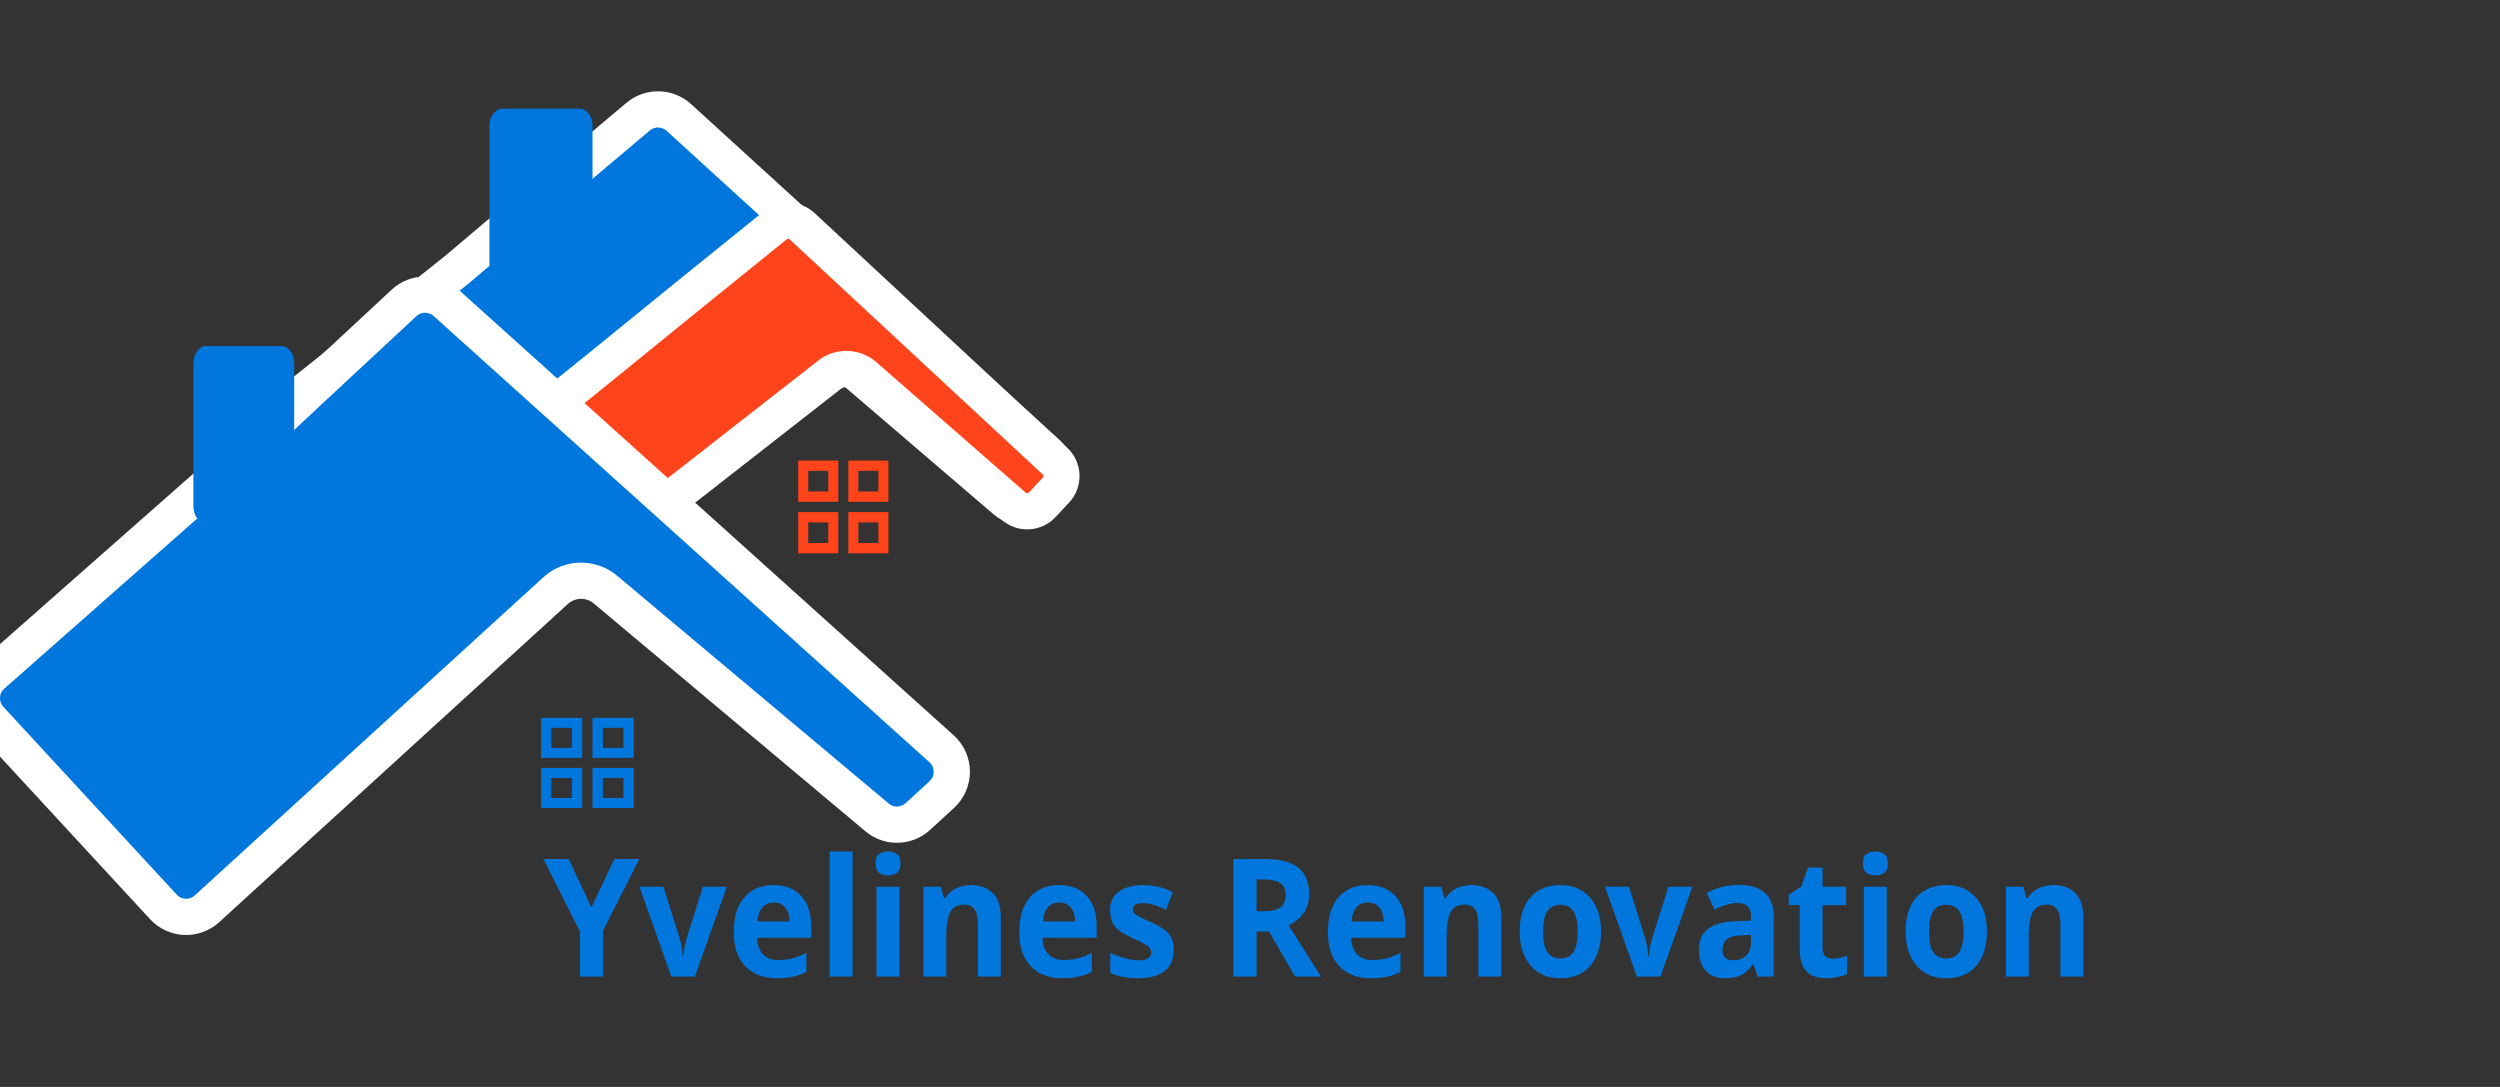 <svg width="138" height="60" viewBox="0 0 138 60" fill="none" xmlns="http://www.w3.org/2000/svg">
<rect x="0" y="0" width="138" height="60" fill="#333333" stroke="none"/>
<g clip-path="url(#clip0_308_319)">
<mask id="mask0_308_319" style="mask-type:luminance" maskUnits="userSpaceOnUse" x="-3" y="0" width="144" height="60">
<path d="M140.905 0H-2.905V60H140.905V0Z" fill="white"/>
</mask>
<g mask="url(#mask0_308_319)">
<path d="M25.256 14.857L25.254 14.858L25.252 14.86L14.01 23.835C12.922 24.704 13.276 26.44 14.617 26.813L26.102 30.008C26.627 30.154 27.191 30.04 27.618 29.702L42.02 18.305C42.803 17.686 43.914 17.707 44.672 18.357L55.487 27.622C56.248 28.274 57.403 28.134 57.986 27.32L58.028 27.261C58.531 26.558 58.429 25.589 57.79 25.006L37.473 6.485C36.84 5.909 35.878 5.89 35.223 6.441L30.073 10.778L30.072 10.779L25.256 14.857Z" fill="#0177DD" stroke="white" stroke-width="2"/>
<path d="M33.591 19.894L33.59 19.895L28.897 23.687C28.394 24.094 28.331 24.837 28.758 25.323L32.563 29.656C32.961 30.11 33.643 30.173 34.118 29.802L45.784 20.69C46.358 20.242 47.169 20.265 47.716 20.744L55.953 27.941C56.415 28.345 57.114 28.309 57.533 27.861L58.284 27.057C58.714 26.597 58.688 25.875 58.227 25.447L44.28 12.49C43.866 12.105 43.231 12.083 42.791 12.439L37.917 16.378L37.917 16.378L33.591 19.894Z" fill="#FF441B" stroke="white" stroke-width="2"/>
<path d="M32.647 50.091L33.911 47.418H35.294L33.283 51.382V53.909H32.011V51.427L30 47.418H31.391L32.647 50.091ZM37.059 53.909L35.294 48.946H36.618L37.509 51.773C37.543 51.882 37.571 51.997 37.594 52.118C37.622 52.239 37.642 52.358 37.653 52.473C37.67 52.588 37.681 52.694 37.687 52.791H37.721C37.727 52.688 37.738 52.579 37.755 52.464C37.772 52.349 37.792 52.233 37.814 52.118C37.843 51.997 37.874 51.882 37.908 51.773L38.798 48.946H40.122L38.357 53.909H37.059ZM42.696 48.855C43.125 48.855 43.493 48.942 43.799 49.118C44.11 49.294 44.35 49.549 44.52 49.882C44.689 50.215 44.774 50.624 44.774 51.109V51.764H41.788C41.799 52.145 41.904 52.446 42.102 52.664C42.305 52.882 42.585 52.991 42.942 52.991C43.242 52.991 43.513 52.961 43.756 52.9C43.999 52.833 44.251 52.733 44.511 52.6V53.645C44.285 53.767 44.045 53.855 43.79 53.909C43.541 53.97 43.239 54 42.882 54C42.419 54 42.008 53.909 41.652 53.727C41.296 53.539 41.016 53.258 40.812 52.882C40.608 52.506 40.507 52.033 40.507 51.464C40.507 50.882 40.597 50.4 40.778 50.018C40.965 49.63 41.222 49.34 41.55 49.145C41.878 48.951 42.26 48.855 42.696 48.855ZM42.704 49.818C42.461 49.818 42.257 49.903 42.093 50.073C41.935 50.242 41.842 50.506 41.813 50.864H43.587C43.587 50.664 43.553 50.485 43.485 50.327C43.422 50.17 43.326 50.045 43.196 49.955C43.066 49.864 42.902 49.818 42.704 49.818ZM47.064 53.909H45.799V47H47.064V53.909ZM49.649 48.946V53.909H48.384V48.946H49.649ZM49.021 47C49.207 47 49.369 47.049 49.504 47.145C49.64 47.236 49.708 47.409 49.708 47.664C49.708 47.912 49.64 48.085 49.504 48.182C49.369 48.279 49.207 48.327 49.021 48.327C48.828 48.327 48.664 48.279 48.529 48.182C48.398 48.085 48.334 47.912 48.334 47.664C48.334 47.409 48.398 47.236 48.529 47.145C48.664 47.049 48.828 47 49.021 47ZM53.6 48.855C54.097 48.855 54.496 49 54.796 49.291C55.096 49.576 55.245 50.036 55.245 50.673V53.909H53.981V51.009C53.981 50.651 53.922 50.385 53.803 50.209C53.684 50.027 53.495 49.936 53.235 49.936C52.85 49.936 52.587 50.079 52.446 50.364C52.304 50.642 52.234 51.045 52.234 51.573V53.909H50.969V48.946H51.937L52.106 49.582H52.174C52.276 49.412 52.4 49.276 52.547 49.173C52.694 49.064 52.859 48.985 53.04 48.936C53.221 48.882 53.407 48.855 53.6 48.855ZM58.455 48.855C58.884 48.855 59.252 48.942 59.557 49.118C59.868 49.294 60.109 49.549 60.279 49.882C60.448 50.215 60.533 50.624 60.533 51.109V51.764H57.547C57.558 52.145 57.663 52.446 57.861 52.664C58.064 52.882 58.344 52.991 58.701 52.991C59 52.991 59.272 52.961 59.515 52.9C59.758 52.833 60.01 52.733 60.27 52.6V53.645C60.044 53.767 59.803 53.855 59.549 53.909C59.3 53.97 58.998 54 58.641 54C58.177 54 57.767 53.909 57.411 53.727C57.055 53.539 56.775 53.258 56.571 52.882C56.367 52.506 56.266 52.033 56.266 51.464C56.266 50.882 56.356 50.4 56.537 50.018C56.724 49.63 56.981 49.34 57.309 49.145C57.637 48.951 58.019 48.855 58.455 48.855ZM58.463 49.818C58.22 49.818 58.016 49.903 57.852 50.073C57.694 50.242 57.6 50.506 57.572 50.864H59.345C59.345 50.664 59.312 50.485 59.244 50.327C59.181 50.17 59.085 50.045 58.955 49.955C58.825 49.864 58.661 49.818 58.463 49.818ZM64.791 52.436C64.791 52.77 64.717 53.054 64.57 53.291C64.423 53.521 64.203 53.697 63.908 53.818C63.614 53.94 63.249 54 62.814 54C62.491 54 62.214 53.976 61.982 53.927C61.751 53.885 61.519 53.812 61.287 53.709V52.591C61.535 52.712 61.804 52.812 62.093 52.891C62.381 52.97 62.636 53.009 62.856 53.009C63.105 53.009 63.28 52.97 63.382 52.891C63.49 52.812 63.543 52.709 63.543 52.582C63.543 52.497 63.521 52.421 63.475 52.355C63.436 52.288 63.346 52.212 63.204 52.127C63.063 52.042 62.842 51.933 62.542 51.8C62.254 51.667 62.016 51.536 61.83 51.409C61.643 51.276 61.505 51.118 61.414 50.936C61.323 50.749 61.278 50.515 61.278 50.236C61.278 49.776 61.445 49.43 61.779 49.2C62.112 48.97 62.557 48.855 63.111 48.855C63.399 48.855 63.674 48.885 63.934 48.946C64.194 49.006 64.463 49.106 64.74 49.245L64.358 50.218C64.205 50.145 64.058 50.082 63.917 50.027C63.775 49.973 63.637 49.93 63.501 49.9C63.371 49.87 63.235 49.855 63.094 49.855C62.907 49.855 62.766 49.882 62.669 49.936C62.579 49.991 62.534 50.073 62.534 50.182C62.534 50.261 62.557 50.333 62.602 50.4C62.653 50.461 62.746 50.527 62.882 50.6C63.023 50.673 63.23 50.77 63.501 50.891C63.767 51.006 63.996 51.127 64.188 51.255C64.381 51.376 64.528 51.53 64.629 51.718C64.737 51.9 64.791 52.139 64.791 52.436ZM69.846 47.418C70.395 47.418 70.847 47.491 71.204 47.636C71.56 47.776 71.826 47.991 72.001 48.282C72.176 48.567 72.264 48.927 72.264 49.364C72.264 49.66 72.21 49.921 72.103 50.145C72.001 50.364 71.862 50.551 71.687 50.709C71.517 50.861 71.333 50.985 71.136 51.082L72.917 53.909H71.492L70.05 51.418H69.362V53.909H68.081V47.418H69.846ZM69.753 48.545H69.362V50.3H69.778C70.061 50.3 70.29 50.267 70.465 50.2C70.641 50.133 70.768 50.033 70.847 49.9C70.926 49.761 70.966 49.594 70.966 49.4C70.966 49.194 70.921 49.03 70.83 48.909C70.745 48.782 70.612 48.691 70.431 48.636C70.256 48.576 70.03 48.545 69.753 48.545ZM75.489 48.855C75.919 48.855 76.287 48.942 76.592 49.118C76.903 49.294 77.144 49.549 77.313 49.882C77.483 50.215 77.568 50.624 77.568 51.109V51.764H74.581C74.593 52.145 74.697 52.446 74.895 52.664C75.099 52.882 75.379 52.991 75.735 52.991C76.035 52.991 76.307 52.961 76.55 52.9C76.793 52.833 77.045 52.733 77.305 52.6V53.645C77.079 53.767 76.838 53.855 76.584 53.909C76.335 53.97 76.032 54 75.676 54C75.212 54 74.802 53.909 74.446 53.727C74.089 53.539 73.809 53.258 73.606 52.882C73.402 52.506 73.3 52.033 73.3 51.464C73.3 50.882 73.391 50.4 73.572 50.018C73.758 49.63 74.016 49.34 74.344 49.145C74.672 48.951 75.054 48.855 75.489 48.855ZM75.498 49.818C75.255 49.818 75.051 49.903 74.887 50.073C74.729 50.242 74.635 50.506 74.607 50.864H76.38C76.38 50.664 76.346 50.485 76.278 50.327C76.216 50.17 76.12 50.045 75.99 49.955C75.86 49.864 75.696 49.818 75.498 49.818ZM81.223 48.855C81.721 48.855 82.12 49 82.419 49.291C82.719 49.576 82.869 50.036 82.869 50.673V53.909H81.605V51.009C81.605 50.651 81.546 50.385 81.427 50.209C81.308 50.027 81.118 49.936 80.858 49.936C80.474 49.936 80.211 50.079 80.069 50.364C79.928 50.642 79.857 51.045 79.857 51.573V53.909H78.593V48.946H79.56L79.73 49.582H79.798C79.9 49.412 80.024 49.276 80.171 49.173C80.318 49.064 80.482 48.985 80.663 48.936C80.844 48.882 81.031 48.855 81.223 48.855ZM88.377 51.418C88.377 51.83 88.323 52.197 88.216 52.518C88.114 52.84 87.964 53.112 87.766 53.336C87.574 53.554 87.339 53.721 87.062 53.836C86.785 53.946 86.471 54 86.121 54C85.798 54 85.498 53.946 85.221 53.836C84.95 53.721 84.715 53.554 84.517 53.336C84.319 53.112 84.163 52.84 84.05 52.518C83.943 52.197 83.889 51.83 83.889 51.418C83.889 50.867 83.98 50.403 84.161 50.027C84.341 49.645 84.602 49.355 84.941 49.154C85.281 48.955 85.682 48.855 86.146 48.855C86.581 48.855 86.966 48.955 87.3 49.154C87.633 49.355 87.896 49.645 88.089 50.027C88.281 50.403 88.377 50.867 88.377 51.418ZM85.179 51.418C85.179 51.745 85.21 52.021 85.272 52.245C85.34 52.464 85.445 52.63 85.586 52.745C85.727 52.855 85.911 52.909 86.138 52.909C86.364 52.909 86.545 52.855 86.68 52.745C86.822 52.63 86.924 52.464 86.986 52.245C87.054 52.021 87.088 51.745 87.088 51.418C87.088 51.091 87.054 50.818 86.986 50.6C86.924 50.382 86.822 50.218 86.68 50.109C86.539 50 86.355 49.946 86.129 49.946C85.795 49.946 85.552 50.07 85.399 50.318C85.252 50.56 85.179 50.927 85.179 51.418ZM90.359 53.909L88.594 48.946H89.918L90.809 51.773C90.843 51.882 90.871 51.997 90.894 52.118C90.922 52.239 90.942 52.358 90.953 52.473C90.97 52.588 90.981 52.694 90.987 52.791H91.021C91.027 52.688 91.038 52.579 91.055 52.464C91.072 52.349 91.092 52.233 91.114 52.118C91.143 51.997 91.174 51.882 91.208 51.773L92.099 48.946H93.422L91.657 53.909H90.359ZM95.987 48.846C96.609 48.846 97.085 48.991 97.413 49.282C97.746 49.567 97.913 50.006 97.913 50.6V53.909H97.031L96.785 53.236H96.751C96.621 53.412 96.485 53.558 96.344 53.673C96.208 53.788 96.049 53.87 95.868 53.918C95.693 53.973 95.475 54 95.215 54C94.944 54 94.698 53.946 94.477 53.836C94.262 53.721 94.092 53.549 93.968 53.318C93.844 53.082 93.781 52.785 93.781 52.427C93.781 51.9 93.954 51.512 94.299 51.264C94.644 51.009 95.161 50.87 95.852 50.846L96.657 50.818V50.6C96.657 50.34 96.593 50.149 96.462 50.027C96.338 49.906 96.162 49.846 95.936 49.846C95.71 49.846 95.49 49.882 95.275 49.955C95.059 50.021 94.845 50.106 94.63 50.209L94.214 49.291C94.463 49.151 94.737 49.042 95.037 48.964C95.342 48.885 95.659 48.846 95.987 48.846ZM96.165 51.627C95.758 51.639 95.475 51.718 95.317 51.864C95.159 52.009 95.079 52.2 95.079 52.436C95.079 52.642 95.136 52.791 95.249 52.882C95.362 52.967 95.509 53.009 95.69 53.009C95.962 53.009 96.191 52.924 96.377 52.755C96.564 52.579 96.657 52.333 96.657 52.018V51.609L96.165 51.627ZM101.159 52.918C101.3 52.918 101.436 52.903 101.566 52.873C101.696 52.842 101.826 52.806 101.956 52.764V53.773C101.82 53.833 101.651 53.885 101.447 53.927C101.249 53.976 101.031 54 100.794 54C100.517 54 100.268 53.951 100.047 53.855C99.832 53.758 99.66 53.591 99.529 53.355C99.405 53.112 99.343 52.779 99.343 52.355V49.964H98.74V49.391L99.436 48.936L99.801 47.891H100.607V48.946H101.905V49.964H100.607V52.355C100.607 52.542 100.658 52.685 100.76 52.782C100.862 52.873 100.994 52.918 101.159 52.918ZM104.15 48.946V53.909H102.886V48.946H104.15ZM103.522 47C103.709 47 103.87 47.049 104.006 47.145C104.142 47.236 104.209 47.409 104.209 47.664C104.209 47.912 104.142 48.085 104.006 48.182C103.87 48.279 103.709 48.327 103.522 48.327C103.33 48.327 103.166 48.279 103.03 48.182C102.9 48.085 102.835 47.912 102.835 47.664C102.835 47.409 102.9 47.236 103.03 47.145C103.166 47.049 103.33 47 103.522 47ZM109.679 51.418C109.679 51.83 109.625 52.197 109.518 52.518C109.416 52.84 109.266 53.112 109.068 53.336C108.876 53.554 108.641 53.721 108.364 53.836C108.087 53.946 107.773 54 107.422 54C107.1 54 106.8 53.946 106.523 53.836C106.252 53.721 106.017 53.554 105.819 53.336C105.621 53.112 105.465 52.84 105.352 52.518C105.245 52.197 105.191 51.83 105.191 51.418C105.191 50.867 105.281 50.403 105.462 50.027C105.643 49.645 105.904 49.355 106.243 49.154C106.582 48.955 106.984 48.855 107.448 48.855C107.883 48.855 108.268 48.955 108.602 49.154C108.935 49.355 109.198 49.645 109.391 50.027C109.583 50.403 109.679 50.867 109.679 51.418ZM106.481 51.418C106.481 51.745 106.512 52.021 106.574 52.245C106.642 52.464 106.746 52.63 106.888 52.745C107.029 52.855 107.213 52.909 107.439 52.909C107.665 52.909 107.847 52.855 107.982 52.745C108.124 52.63 108.225 52.464 108.288 52.245C108.356 52.021 108.39 51.745 108.39 51.418C108.39 51.091 108.356 50.818 108.288 50.6C108.225 50.382 108.124 50.218 107.982 50.109C107.841 50 107.657 49.946 107.431 49.946C107.097 49.946 106.854 50.07 106.701 50.318C106.554 50.56 106.481 50.927 106.481 51.418ZM113.354 48.855C113.852 48.855 114.25 49 114.55 49.291C114.85 49.576 115 50.036 115 50.673V53.909H113.736V51.009C113.736 50.651 113.676 50.385 113.558 50.209C113.439 50.027 113.249 49.936 112.989 49.936C112.605 49.936 112.342 50.079 112.2 50.364C112.059 50.642 111.988 51.045 111.988 51.573V53.909H110.724V48.946H111.691L111.861 49.582H111.929C112.031 49.412 112.155 49.276 112.302 49.173C112.449 49.064 112.613 48.985 112.794 48.936C112.975 48.882 113.162 48.855 113.354 48.855Z" fill="#0177DD"/>
<path d="M44.062 27.699V25.423H46.275V27.699H44.062ZM44.062 30.544V28.268H46.275V30.544H44.062ZM46.828 27.699V25.423H49.04V27.699H46.828ZM46.828 30.544V28.268H49.04V30.544H46.828ZM44.615 27.13H45.721V25.992H44.615V27.13ZM47.381 27.13H48.487V25.992H47.381V27.13ZM47.381 29.975H48.487V28.837H47.381V29.975ZM44.615 29.975H45.721V28.837H44.615V29.975Z" fill="#FF441B"/>
<path d="M29.862 41.836V39.623H32.138V41.836H29.862ZM29.862 44.601V42.389H32.138V44.601H29.862ZM32.707 41.836V39.623H34.982V41.836H32.707ZM32.707 44.601V42.389H34.982V44.601H32.707ZM30.431 41.282H31.569V40.176H30.431V41.282ZM33.276 41.282H34.413V40.176H33.276V41.282ZM33.276 44.048H34.413V42.942H33.276V44.048ZM30.431 44.048H31.569V42.942H30.431V44.048Z" fill="#0177DD"/>
<path d="M12.319 26.025L12.317 26.027L12.315 26.029L-0.422 37.26C-1.141 37.894 -1.197 38.995 -0.547 39.698L9.02 50.062C9.657 50.752 10.731 50.798 11.425 50.165L30.671 32.601C31.443 31.897 32.617 31.872 33.418 32.544L48.415 45.122C49.071 45.673 50.034 45.651 50.665 45.072L51.987 43.86C52.729 43.179 52.723 42.007 51.975 41.333L24.607 16.703C23.95 16.112 22.95 16.12 22.303 16.721L17.142 21.518L17.142 21.519L12.319 26.025Z" fill="#0177DD" stroke="white" stroke-width="2"/>
<path d="M11.371 27.92H15.543V20.081H11.371V27.92ZM16.239 27.92C16.239 28.189 16.171 28.42 16.035 28.612C15.899 28.804 15.735 28.9 15.543 28.9H11.371C11.18 28.9 11.016 28.804 10.88 28.612C10.744 28.42 10.676 28.189 10.676 27.92V20.081C10.676 19.812 10.744 19.581 10.88 19.389C11.016 19.198 11.18 19.102 11.371 19.102H15.543C15.735 19.102 15.899 19.198 16.035 19.389C16.171 19.581 16.239 19.812 16.239 20.081V27.92ZM15.543 27.92V20.081H11.371V27.92H15.543Z" fill="#0177DD"/>
<path d="M27.728 14.676H31.995V6.964H27.728V14.676ZM32.707 14.676C32.707 14.941 32.637 15.168 32.498 15.357C32.358 15.546 32.191 15.64 31.995 15.64H27.728C27.533 15.64 27.365 15.546 27.226 15.357C27.087 15.168 27.017 14.941 27.017 14.676V6.964C27.017 6.699 27.087 6.472 27.226 6.283C27.365 6.094 27.533 6 27.728 6H31.995C32.191 6 32.358 6.094 32.498 6.283C32.637 6.472 32.707 6.699 32.707 6.964V14.676ZM31.995 14.676V6.964H27.728V14.676H31.995Z" fill="#0177DD"/>
</g>
</g>
<defs>
<clipPath id="clip0_308_319">
<rect width="138" height="60" fill="white"/>
</clipPath>
</defs>
</svg>

